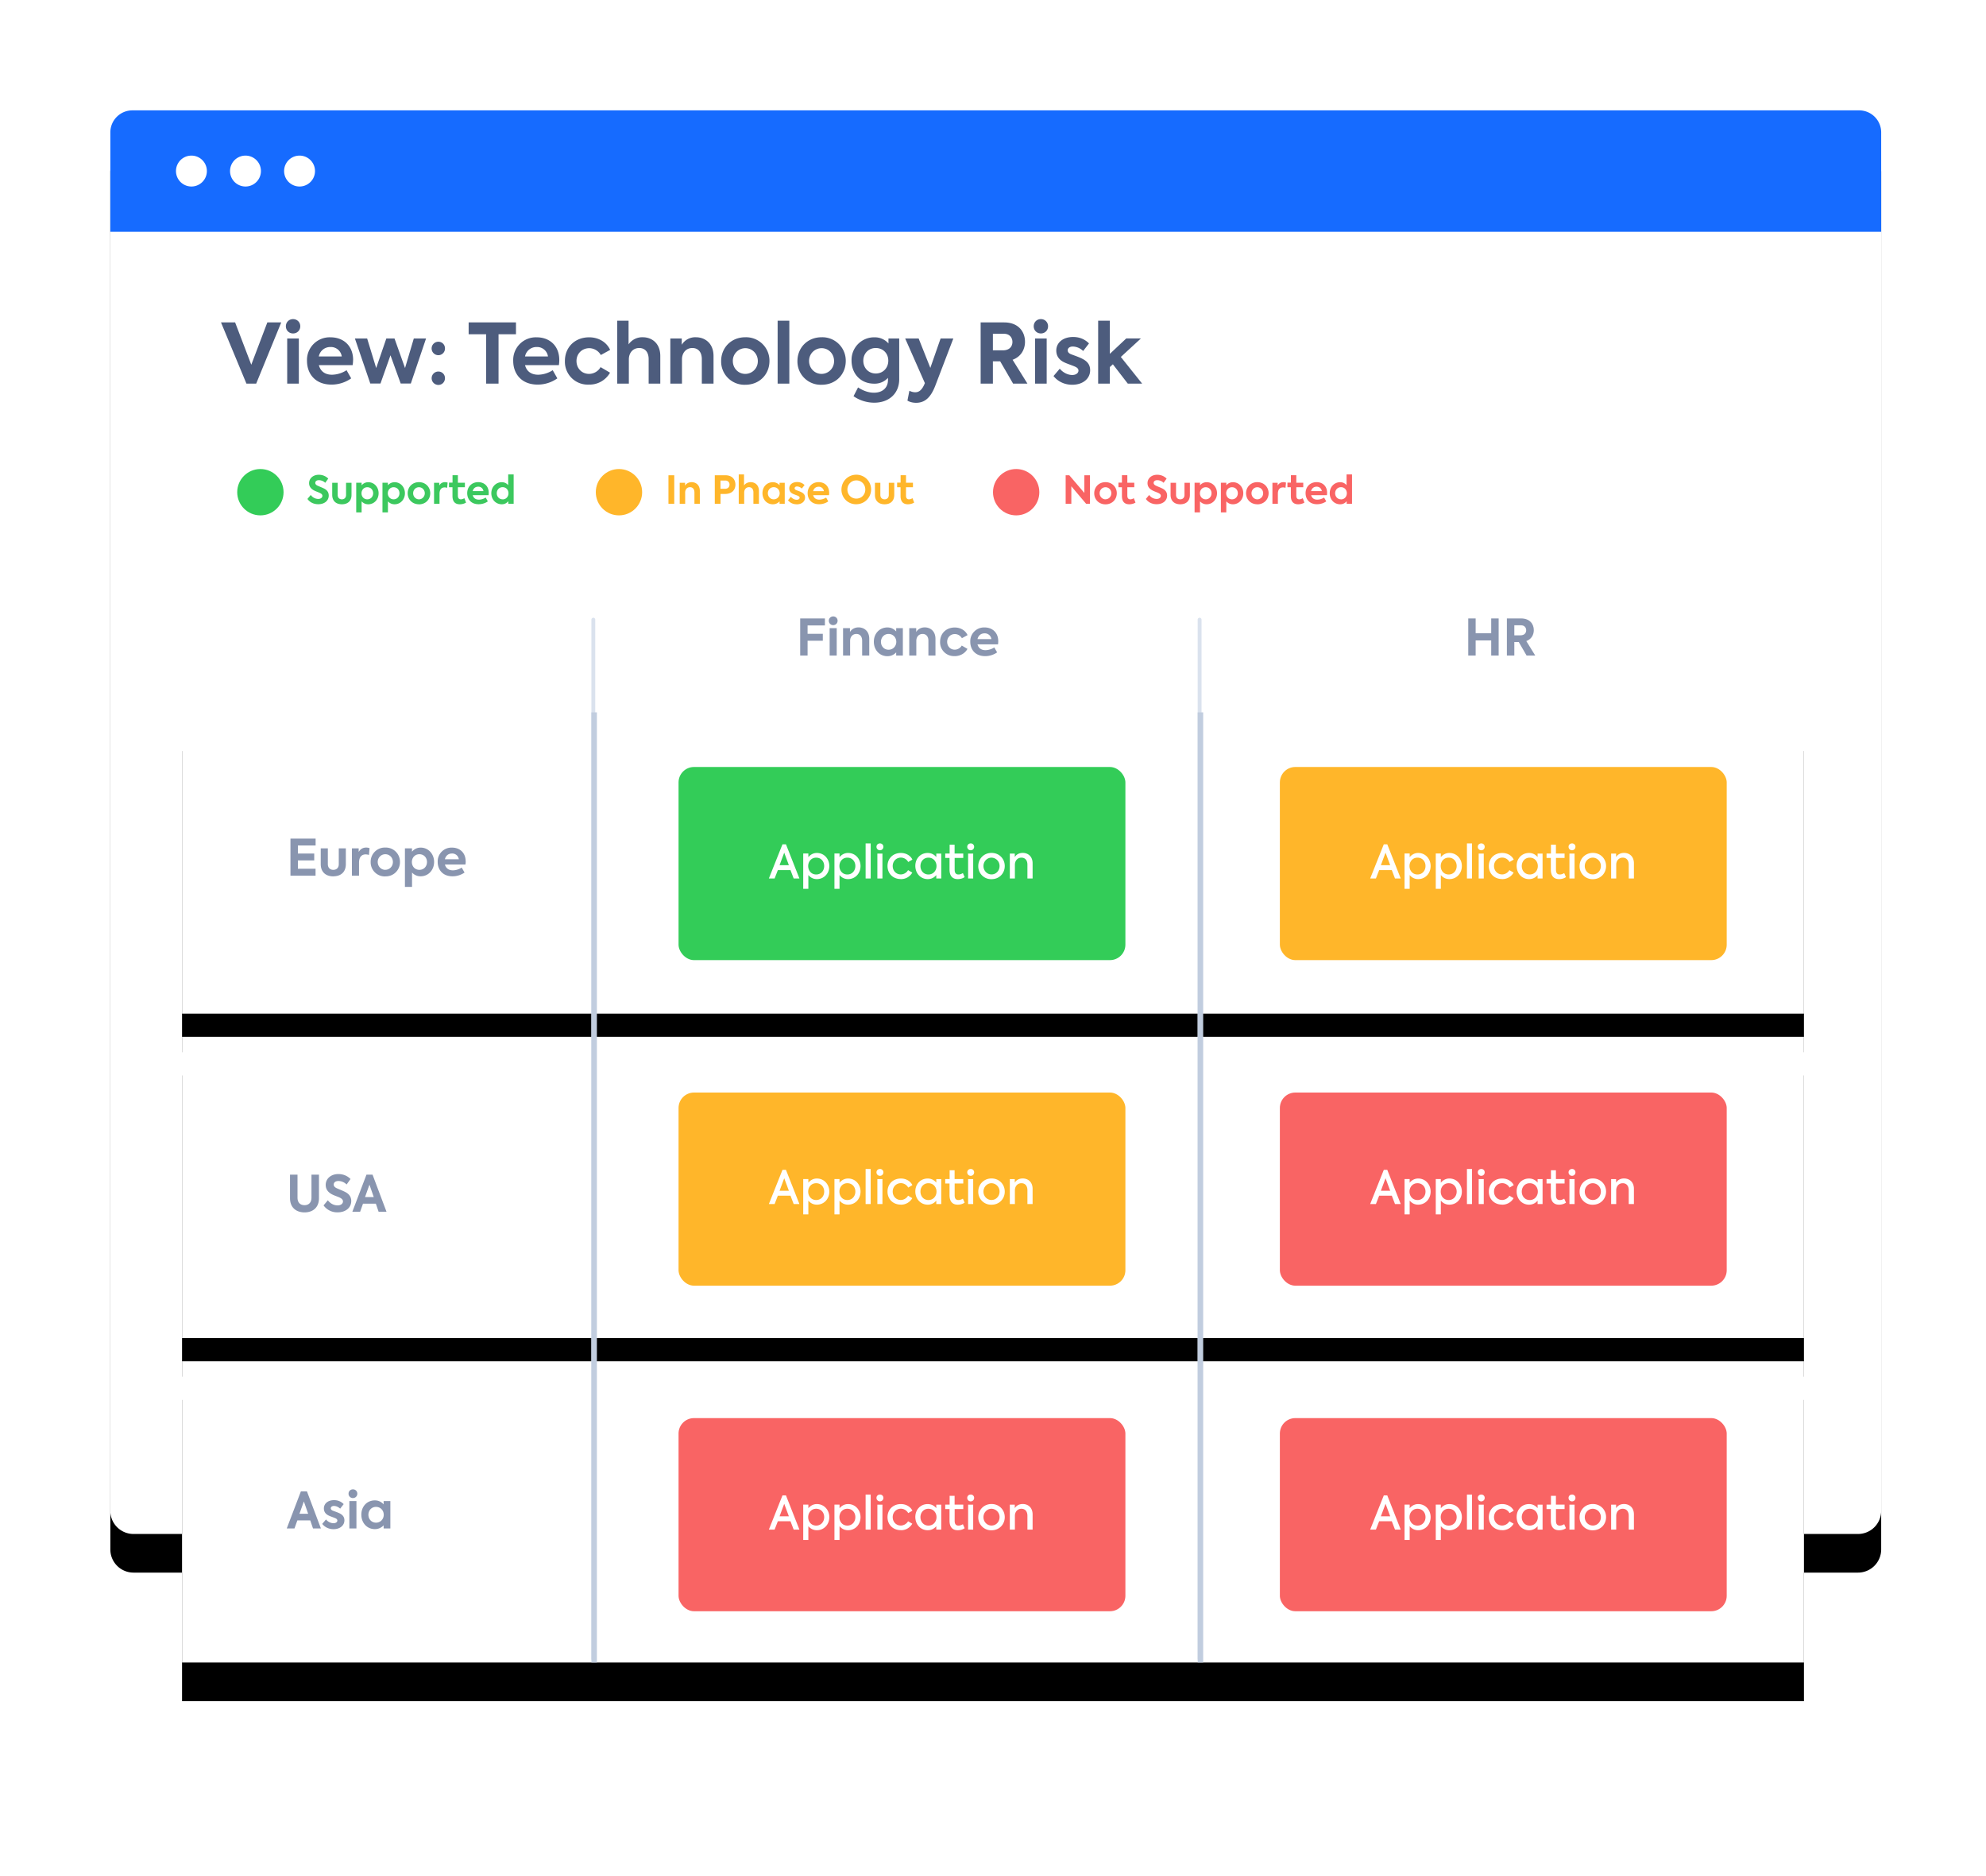 <svg width="360" height="340" xmlns="http://www.w3.org/2000/svg" xmlns:xlink="http://www.w3.org/1999/xlink"><defs><path d="M24.2 20h312.6a4.2 4.2 0 0 1 4.2 4.2v249.6a4.2 4.2 0 0 1-4.2 4.2H24.2a4.2 4.2 0 0 1-4.2-4.2V24.2a4.2 4.2 0 0 1 4.2-4.2z" id="b"/><filter x="-8.1%" y="-7.4%" width="116.2%" height="120.2%" filterUnits="objectBoundingBox" id="a"><feOffset dy="7" in="SourceAlpha" result="shadowOffsetOuter1"/><feGaussianBlur stdDeviation="7.5" in="shadowOffsetOuter1" result="shadowBlurOuter1"/><feColorMatrix values="0 0 0 0 0.157 0 0 0 0 0.204 0 0 0 0 0.31 0 0 0 0.2 0" in="shadowBlurOuter1"/></filter><path id="d" d="M33 129.1h294v54.6H33z"/><filter x="-8.8%" y="-34.8%" width="117.7%" height="195.2%" filterUnits="objectBoundingBox" id="c"><feOffset dy="7" in="SourceAlpha" result="shadowOffsetOuter1"/><feGaussianBlur stdDeviation="7.5" in="shadowOffsetOuter1" result="shadowBlurOuter1"/><feColorMatrix values="0 0 0 0 0.157 0 0 0 0 0.204 0 0 0 0 0.31 0 0 0 0.2 0" in="shadowBlurOuter1"/></filter><path id="f" d="M33 187.9h294v54.6H33z"/><filter x="-8.8%" y="-34.8%" width="117.7%" height="195.2%" filterUnits="objectBoundingBox" id="e"><feOffset dy="7" in="SourceAlpha" result="shadowOffsetOuter1"/><feGaussianBlur stdDeviation="7.5" in="shadowOffsetOuter1" result="shadowBlurOuter1"/><feColorMatrix values="0 0 0 0 0.157 0 0 0 0 0.204 0 0 0 0 0.31 0 0 0 0.2 0" in="shadowBlurOuter1"/></filter><path id="h" d="M33 246.7h294v54.6H33z"/><filter x="-8.8%" y="-34.8%" width="117.7%" height="195.2%" filterUnits="objectBoundingBox" id="g"><feOffset dy="7" in="SourceAlpha" result="shadowOffsetOuter1"/><feGaussianBlur stdDeviation="7.5" in="shadowOffsetOuter1" result="shadowBlurOuter1"/><feColorMatrix values="0 0 0 0 0.157 0 0 0 0 0.204 0 0 0 0 0.31 0 0 0 0.2 0" in="shadowBlurOuter1"/></filter></defs><g fill="none" fill-rule="evenodd"><use fill="#000" filter="url(#a)" xlink:href="#b"/><use fill="#FFF" xlink:href="#b"/><path d="M24 20h313a4 4 0 0 1 4 4v18H20V24a4 4 0 0 1 4-4z" fill="#166BFF"/><path d="M34.7 33.8a2.8 2.8 0 1 1 0-5.6 2.8 2.8 0 0 1 0 5.6zm9.8 0a2.8 2.8 0 1 1 0-5.6 2.8 2.8 0 0 1 0 5.6zm9.8 0a2.8 2.8 0 1 1 0-5.6 2.8 2.8 0 0 1 0 5.6z" fill="#FFF"/><path d="M48.46 58.43h2.52l-4.54 11.09h-1.77l-4.61-11.09h2.56l2.93 7.67 2.91-7.67zm4.66 2c-.73 0-1.3-.56-1.3-1.3s.57-1.3 1.3-1.3c.74 0 1.31.56 1.31 1.3s-.57 1.3-1.3 1.3zm1.05 9.09h-2.11v-8.18h2.11v8.18zM64 65.24c0 .33-.03.63-.08.93H57.8c.26 1 .99 1.74 2.38 1.74a5 5 0 0 0 2.64-.82l.84 1.48a6.19 6.19 0 0 1-3.56 1.13c-3.07 0-4.45-2.09-4.45-4.28a4.11 4.11 0 0 1 4.27-4.29c2.32 0 4.09 1.52 4.09 4.11zm-4.1-2.35a2.1 2.1 0 0 0-2.11 1.71h4.16a1.98 1.98 0 0 0-2.05-1.71zm7.22 6.61l-2.79-8.16h2.22l1.64 5.36 1.84-5.36h1.48l1.91 5.36 1.59-5.36h2.22l-2.76 8.16h-1.84l-1.85-5.11-1.81 5.11h-1.85zm12.34-5.13a1.22 1.22 0 1 1 0-2.44c.67 0 1.2.52 1.2 1.2a1.2 1.2 0 0 1-1.2 1.24zm0 5.39a1.21 1.21 0 1 1 0-2.43c.67 0 1.2.52 1.2 1.2 0 .7-.53 1.23-1.2 1.23zm8.66-9.18h-3.17v-2.15h8.58v2.15h-3.16v8.94h-2.25v-8.94zm13.26 4.66c0 .33-.03.63-.07.93h-6.14c.25 1 .99 1.74 2.39 1.74a5 5 0 0 0 2.63-.82l.84 1.48a6.19 6.19 0 0 1-3.56 1.13c-3.06 0-4.44-2.09-4.44-4.28a4.11 4.11 0 0 1 4.25-4.29c2.33 0 4.1 1.52 4.1 4.11zm-4.1-2.35a2.1 2.1 0 0 0-2.11 1.71h4.16a1.98 1.98 0 0 0-2.05-1.71zm9.45 6.81a4.14 4.14 0 0 1-4.33-4.28c0-2.49 1.8-4.29 4.4-4.29 1.62 0 3.12.8 3.8 2.28l-1.69.93a2.44 2.44 0 0 0-2.08-1.24c-1.34 0-2.33 1-2.33 2.32 0 1.34.97 2.34 2.28 2.34.87 0 1.72-.52 2.08-1.23l1.72 1.01a4.27 4.27 0 0 1-3.84 2.16zm5.15-.18v-11.4h2.06v4.29a3 3 0 0 1 2.58-1.29c1.65 0 3.17 1.1 3.17 3.4v5h-2.11v-4.43c0-1.32-.69-2.02-1.71-2.02-1.11 0-1.88.84-1.88 2.07v4.38h-2.11zm9.63 0v-8.18h2.07v1.14a2.86 2.86 0 0 1 2.56-1.36c1.66 0 3.2 1.1 3.2 3.4v5h-2.12v-4.43c0-1.32-.7-2.02-1.72-2.02-1.11 0-1.88.84-1.88 2.07v4.38h-2.11zm13.59.21a4.22 4.22 0 0 1-4.38-4.3c0-2.36 1.77-4.31 4.38-4.31a4.24 4.24 0 0 1 4.38 4.3c0 2.39-1.77 4.31-4.38 4.31zm0-1.97a2.28 2.28 0 0 0 2.27-2.34c0-1.29-1-2.32-2.27-2.32a2.28 2.28 0 0 0-2.26 2.32c0 1.31.98 2.34 2.26 2.34zm7.98 1.76h-2.12v-11.4h2.12v11.4zm5.85.21a4.22 4.22 0 0 1-4.38-4.3c0-2.36 1.77-4.31 4.38-4.31a4.24 4.24 0 0 1 4.38 4.3c0 2.39-1.77 4.31-4.38 4.31zm0-1.97a2.28 2.28 0 0 0 2.26-2.34c0-1.29-.98-2.32-2.26-2.32a2.28 2.28 0 0 0-2.27 2.32c0 1.31 1 2.34 2.27 2.34zm12.12-6.42H163v7.37c0 2.65-1.9 4.27-4.53 4.27-1.44 0-2.79-.49-3.75-1.18l.82-1.59c.74.5 1.78.96 2.87.96 1.66 0 2.55-.99 2.55-2.27v-.42a3.24 3.24 0 0 1-2.52 1.05c-2.41 0-4.08-1.78-4.08-4.18a4.09 4.09 0 0 1 4.17-4.22 3.3 3.3 0 0 1 2.52 1.11v-.9zm-2.3 6.35c1.31 0 2.27-1 2.27-2.33 0-1.32-.96-2.29-2.27-2.29-1.3 0-2.26.97-2.26 2.3 0 1.33.96 2.32 2.26 2.32zm11.75-6.35h2.31l-3.28 8.58c-.78 2.01-1.8 3.08-3.47 3.08-.62 0-1.17-.15-1.57-.4l.35-1.78c.32.15.68.27 1.06.27.67 0 1.16-.39 1.59-1.29l.16-.37-3.57-8.09h2.44l2.12 5.33 1.86-5.33zm13.14 8.18l-2.34-4.04h-1.32v4.04h-2.22V58.43h4.25c2.59 0 3.79 1.67 3.79 3.51 0 1.34-.68 2.69-2.25 3.26l2.69 4.32h-2.6zm-3.66-9.03v3h1.81c1.25 0 1.73-.75 1.73-1.52 0-.79-.53-1.48-1.53-1.48h-2.01zm8.7-.06c-.74 0-1.3-.56-1.3-1.3s.56-1.3 1.3-1.3c.73 0 1.3.56 1.3 1.3s-.56 1.3-1.3 1.3zm1.05 9.09h-2.11v-8.18h2.11v8.18zm4.62.21c-1.3 0-2.55-.53-3.38-1.58l1.13-1.33c.59.7 1.44 1.14 2.27 1.14.64 0 1.12-.33 1.12-.8 0-.3-.2-.52-.59-.7-.44-.21-1.53-.56-2.02-.81-.93-.45-1.41-1.17-1.41-2.12 0-1.42 1.2-2.46 3.06-2.46 1.05 0 2.07.35 2.87 1.17l-1.06 1.37a2.78 2.78 0 0 0-1.87-.81c-.59 0-.93.31-.93.69 0 .28.18.57.72.75.51.2 1.32.46 1.97.8.91.47 1.38 1.1 1.38 2.06 0 1.49-1.27 2.63-3.26 2.63zm10.08-.21l-2.7-3.5-.55.5v3h-2.12v-11.4h2.12v6.01l2.97-2.79h2.66l-3.64 3.35 3.86 4.83h-2.6z" fill="#4D5C7D" fill-rule="nonzero"/><circle fill="#33CC58" fill-rule="nonzero" cx="47.2" cy="89.2" r="4.2"/><path d="M57.7 91.38c-.8 0-1.53-.32-1.97-.96l.6-.72c.34.47.84.72 1.37.72.43 0 .74-.23.74-.56 0-.25-.2-.4-.47-.53-.33-.16-.75-.28-1.12-.49-.45-.26-.82-.64-.82-1.28 0-.86.72-1.52 1.77-1.52.6 0 1.22.21 1.7.7l-.55.76c-.31-.32-.78-.48-1.14-.48-.41 0-.66.2-.66.5 0 .25.2.4.42.5.27.13.79.33 1.14.5.5.25.88.63.88 1.29 0 .92-.76 1.57-1.9 1.57zm4.27.01c-1.07 0-1.75-.62-1.75-1.7v-2.2h.99v2.2c0 .48.28.8.76.8s.76-.32.76-.8v-2.2h.99v2.2c0 1.09-.67 1.7-1.75 1.7zm4.79-4c1.09 0 1.87.9 1.87 2s-.78 2-1.88 2c-.53 0-.92-.23-1.2-.53v2h-.98v-5.38h.98v.47c.28-.32.67-.56 1.2-.56zm-.18 3.1c.64 0 1.06-.5 1.06-1.1 0-.6-.42-1.09-1.06-1.09-.63 0-1.05.5-1.05 1.1 0 .6.42 1.09 1.05 1.09zm4.95-3.1c1.09 0 1.87.9 1.87 2s-.78 2-1.88 2c-.53 0-.92-.23-1.2-.53v2h-.99v-5.38h.98v.47c.28-.32.68-.56 1.22-.56zm-.18 3.1c.64 0 1.06-.5 1.06-1.1 0-.6-.42-1.09-1.06-1.09-.63 0-1.05.5-1.05 1.1 0 .6.42 1.09 1.05 1.09zm4.6.9c-1.23 0-2.05-.89-2.05-2 0-1.1.82-2.01 2.04-2.01 1.22 0 2.05.91 2.05 2 0 1.12-.83 2.02-2.05 2.02zm0-.9c.59 0 1.05-.5 1.05-1.1 0-.6-.46-1.09-1.06-1.09-.6 0-1.05.49-1.05 1.09 0 .6.46 1.1 1.05 1.1zm2.73.81v-3.81h.94v.5c.24-.41.6-.61 1.05-.61.14 0 .31.03.47.08l-.09.95c-.15-.05-.3-.08-.45-.08-.52 0-.93.32-.93 1.16v1.81h-1zm5.5-1l.3.78c-.3.2-.74.31-1.13.31-.88 0-1.33-.52-1.33-1.5V88.3h-.63v-.83h.64v-1.35H83v1.36h1.27v.82H83v1.51c0 .44.17.68.54.68.25 0 .45-.1.64-.2zm4.41-1c0 .16-.01.3-.03.44h-2.87c.12.46.47.81 1.12.81.42 0 .9-.16 1.23-.38l.39.69c-.36.27-.96.52-1.67.52-1.42 0-2.07-.97-2.07-2 0-1.13.8-2 1.99-2 1.08 0 1.91.71 1.91 1.93zm-1.91-1.1c-.5 0-.87.3-.99.8h1.94a.92.92 0 0 0-.95-.8zm5.44-2.22h.99v5.32h-.97v-.47c-.27.32-.64.56-1.18.56-1.08 0-1.9-.85-1.9-2 0-1.14.83-2 1.9-2 .52 0 .9.23 1.16.54v-1.95zm-1 4.52c.63 0 1.05-.5 1.05-1.11 0-.6-.42-1.1-1.06-1.1-.64 0-1.06.5-1.06 1.1 0 .6.42 1.1 1.06 1.1z" fill="#3CC85E" fill-rule="nonzero"/><circle fill="#FFB62A" fill-rule="nonzero" cx="112.2" cy="89.2" r="4.2"/><path d="M121.17 86.13h1.05v5.17h-1.05v-5.17zm2.04 5.17v-3.81h.97v.53c.2-.36.63-.64 1.2-.64.76 0 1.48.51 1.48 1.59v2.33h-.98v-2.06c0-.62-.33-.95-.8-.95-.52 0-.88.4-.88.97v2.04h-.99zm8.27-5.17c1.3 0 1.83.84 1.83 1.7 0 .89-.56 1.69-1.9 1.69h-.8v1.78h-1.04v-5.17h1.9zm-.04 2.45c.56 0 .8-.38.8-.76a.71.71 0 0 0-.75-.73h-.89v1.49h.84zm2.47 2.72v-5.32h.96v2c.2-.32.64-.6 1.2-.6.78 0 1.5.51 1.5 1.59v2.33h-1v-2.06c0-.62-.32-.95-.8-.95-.51 0-.87.4-.87.97v2.04h-.99zm7.4-3.81h.94v3.81h-.94v-.44c-.28.3-.68.53-1.22.53-1.1 0-1.88-.88-1.88-2.02 0-1.14.8-1.98 1.88-1.98.54 0 .94.23 1.22.55v-.45zm-1.05 3c.63 0 1.07-.5 1.07-1.1 0-.6-.44-1.1-1.07-1.1-.64 0-1.07.5-1.07 1.1 0 .6.44 1.1 1.07 1.1zm4.15.9c-.6 0-1.19-.24-1.57-.73l.52-.62c.28.33.68.53 1.06.53.3 0 .53-.15.53-.37 0-.14-.1-.24-.28-.33-.2-.1-.71-.26-.94-.38-.44-.2-.66-.54-.66-.98 0-.67.56-1.15 1.43-1.15.49 0 .96.16 1.34.55l-.5.63a1.3 1.3 0 0 0-.87-.38c-.27 0-.43.15-.43.33 0 .13.08.26.33.35.24.09.62.21.92.37.43.22.64.52.64.96 0 .7-.59 1.23-1.52 1.23zm5.9-2.08c0 .15-.02.29-.04.43h-2.87c.12.46.47.81 1.12.81.42 0 .9-.16 1.23-.38l.39.69c-.36.27-.96.52-1.67.52-1.42 0-2.07-.97-2.07-2 0-1.13.8-2 1.99-2 1.09 0 1.91.71 1.91 1.93zm-1.92-1.1c-.5 0-.87.3-.99.8h1.94a.92.92 0 0 0-.95-.8zm6.83 3.17a2.62 2.62 0 0 1-2.69-2.65c0-1.5 1.19-2.7 2.7-2.7a2.67 2.67 0 1 1 0 5.35zm0-1.02c.92 0 1.63-.7 1.63-1.64 0-.97-.73-1.66-1.62-1.66-.9 0-1.62.7-1.62 1.66 0 .94.7 1.64 1.62 1.64zm5.13 1.03c-1.07 0-1.75-.62-1.75-1.7v-2.2h.98v2.2c0 .48.28.8.77.8.48 0 .76-.32.76-.8v-2.2h.99v2.2c0 1.09-.68 1.7-1.75 1.7zm5.06-1.1l.3.79c-.31.2-.74.31-1.14.31-.87 0-1.33-.52-1.33-1.5V88.3h-.62v-.83h.63v-1.35h.98v1.36h1.26v.82h-1.26v1.51c0 .44.17.68.54.68.24 0 .45-.1.64-.2z" fill="#FFB62A" fill-rule="nonzero"/><circle fill="#F96464" fill-rule="nonzero" cx="184.2" cy="89.2" r="4.2"/><path d="M196.56 86.13h1.02v5.17h-.7l-2.68-3.17v3.17h-1.03v-5.17h.66l2.73 3.2v-3.2zm3.83 5.27c-1.22 0-2.04-.9-2.04-2.01 0-1.1.82-2.01 2.04-2.01 1.22 0 2.05.91 2.05 2 0 1.12-.83 2.02-2.05 2.02zm0-.92c.6 0 1.06-.48 1.06-1.1 0-.6-.46-1.08-1.06-1.08-.6 0-1.06.49-1.06 1.09 0 .6.47 1.1 1.06 1.1zm5.14-.18l.3.78c-.3.2-.74.31-1.13.31-.88 0-1.33-.52-1.33-1.5V88.3h-.63v-.83h.63v-1.35h.98v1.36h1.26v.82h-1.26v1.51c0 .44.17.68.54.68.25 0 .45-.1.64-.2zm4.14 1.08c-.8 0-1.52-.32-1.96-.96l.6-.72c.33.47.84.72 1.36.72.44 0 .75-.23.75-.56 0-.25-.2-.4-.47-.53-.33-.16-.76-.28-1.12-.49-.46-.26-.82-.64-.82-1.28 0-.86.71-1.52 1.76-1.52.6 0 1.22.21 1.7.7l-.55.76c-.3-.32-.78-.48-1.13-.48-.42 0-.67.2-.67.5 0 .25.21.4.42.5.27.13.8.33 1.14.5.5.25.88.63.88 1.29 0 .92-.76 1.57-1.9 1.57zm4.27.01c-1.07 0-1.75-.62-1.75-1.7v-2.2h.99v2.2c0 .48.28.8.76.8.49 0 .77-.32.77-.8v-2.2h.98v2.2c0 1.09-.67 1.7-1.75 1.7zm4.8-4c1.08 0 1.87.9 1.87 2s-.79 2-1.89 2c-.53 0-.91-.23-1.2-.53v2h-.98v-5.38h.98v.47c.28-.32.67-.56 1.21-.56zm-.18 3.1c.63 0 1.05-.5 1.05-1.1 0-.6-.42-1.09-1.05-1.09-.63 0-1.05.5-1.05 1.1 0 .6.42 1.09 1.05 1.09zm4.94-3.1c1.09 0 1.87.9 1.87 2s-.78 2-1.88 2c-.53 0-.92-.23-1.2-.53v2h-.98v-5.38h.98v.47c.28-.32.67-.56 1.2-.56zm-.18 3.1c.64 0 1.06-.5 1.06-1.1 0-.6-.42-1.09-1.06-1.09-.63 0-1.05.5-1.05 1.1 0 .6.42 1.09 1.05 1.09zm4.6.9c-1.22 0-2.05-.89-2.05-2 0-1.1.83-2.01 2.04-2.01 1.22 0 2.05.91 2.05 2 0 1.12-.83 2.02-2.05 2.02zm0-.9c.59 0 1.05-.5 1.05-1.1 0-.6-.46-1.09-1.06-1.09-.59 0-1.05.49-1.05 1.09 0 .6.46 1.1 1.05 1.1zm2.73.81v-3.81h.95v.5c.24-.41.6-.61 1.05-.61.14 0 .3.03.46.08l-.09.95c-.15-.05-.3-.08-.45-.08-.52 0-.93.32-.93 1.16v1.81h-.99zm5.5-1l.3.78c-.3.2-.74.31-1.13.31-.87 0-1.33-.52-1.33-1.5V88.3h-.62v-.83h.63v-1.35h.98v1.36h1.26v.82h-1.26v1.51c0 .44.17.68.54.68.24 0 .44-.1.63-.2zm4.41-1c0 .16-.01.3-.03.44h-2.86c.12.46.46.81 1.1.81.43 0 .92-.16 1.24-.38l.4.69c-.37.27-.97.52-1.67.52-1.43 0-2.08-.97-2.08-2 0-1.13.8-2 2-2 1.08 0 1.9.71 1.9 1.93zm-1.9-1.1c-.5 0-.88.3-1 .8h1.94a.92.92 0 0 0-.95-.8zm5.43-2.22h.99v5.32h-.97v-.47c-.26.32-.64.56-1.18.56-1.08 0-1.89-.85-1.89-2 0-1.14.82-2 1.89-2 .53 0 .9.23 1.16.54v-1.95zm-1 4.52c.63 0 1.05-.5 1.05-1.11 0-.6-.42-1.1-1.06-1.1-.63 0-1.06.5-1.06 1.1 0 .6.43 1.1 1.06 1.1z" fill="#F96464" fill-rule="nonzero"/><use fill="#000" filter="url(#c)" xlink:href="#d"/><use fill="#FFF" xlink:href="#d"/><use fill="#000" filter="url(#e)" xlink:href="#f"/><use fill="#FFF" xlink:href="#f"/><use fill="#000" filter="url(#g)" xlink:href="#h"/><use fill="#FFF" xlink:href="#h"/><path d="M52.65 158.7v-6.72h4.56v1.25H54v1.45h2.96v1.25H54v1.51h3.2v1.26h-4.55zm7.77.12c-1.4 0-2.28-.81-2.28-2.21v-2.87h1.29v2.87c0 .62.36 1.03.99 1.03s.99-.41.99-1.03v-2.87h1.28v2.87c0 1.4-.87 2.2-2.27 2.2zm3.37-.12v-4.96h1.23v.66c.31-.54.78-.8 1.37-.8.18 0 .4.04.6.11l-.11 1.23c-.2-.06-.4-.1-.6-.1-.67 0-1.2.42-1.2 1.5v2.36h-1.29zm6.06.13a2.56 2.56 0 0 1-2.66-2.61 2.57 2.57 0 0 1 2.66-2.62 2.57 2.57 0 0 1 2.65 2.62 2.56 2.56 0 0 1-2.65 2.6zm0-1.2c.77 0 1.37-.62 1.37-1.41 0-.79-.6-1.41-1.37-1.41-.78 0-1.38.62-1.38 1.4 0 .8.6 1.43 1.38 1.43zm6.4-4.02c1.42 0 2.44 1.17 2.44 2.6 0 1.44-1.02 2.6-2.45 2.6-.69 0-1.19-.3-1.55-.68v2.6H73.4v-6.99h1.28v.61c.36-.42.87-.74 1.57-.74zm-.23 4.03c.83 0 1.38-.63 1.38-1.42 0-.78-.55-1.41-1.38-1.41-.81 0-1.36.63-1.36 1.41 0 .79.55 1.42 1.36 1.42zm8.4-1.53c0 .2-.02.38-.05.56h-3.72c.15.6.6 1.06 1.44 1.06.55 0 1.19-.21 1.6-.5l.52.9c-.48.34-1.25.68-2.17.68-1.86 0-2.7-1.27-2.7-2.6a2.5 2.5 0 0 1 2.59-2.6c1.41 0 2.48.92 2.48 2.5zm-2.49-1.43c-.65 0-1.13.39-1.28 1.04h2.52a1.2 1.2 0 0 0-1.24-1.04zM55.2 219.72c-1.42 0-2.63-.8-2.63-2.58v-4.26h1.36v4.17c0 .92.52 1.36 1.27 1.36s1.26-.46 1.26-1.36v-4.17h1.36v4.26c0 1.78-1.2 2.58-2.62 2.58zm6-.01a3.03 3.03 0 0 1-2.55-1.26l.78-.93c.44.6 1.1.93 1.78.93.56 0 .96-.3.96-.72 0-.33-.26-.53-.6-.7-.43-.2-.99-.36-1.46-.62-.6-.34-1.07-.84-1.07-1.68 0-1.1.93-1.96 2.3-1.96.78 0 1.58.27 2.2.9l-.71.99a2.16 2.16 0 0 0-1.48-.63c-.53 0-.86.26-.86.65 0 .33.27.52.55.66.35.16 1.02.42 1.48.65.65.32 1.15.82 1.15 1.67 0 1.2-1 2.05-2.47 2.05zm7.43-.11l-.5-1.46H65.8l-.52 1.46h-1.41l2.56-6.72h1.1l2.53 6.72h-1.42zm-1.66-4.9l-.8 2.24h1.58l-.78-2.24zM56.74 277l-.5-1.46H53.9l-.52 1.46h-1.4l2.56-6.72h1.1l2.53 6.72h-1.42zm-1.66-4.9l-.8 2.24h1.58l-.78-2.24zm5.37 5.03c-.79 0-1.54-.32-2.04-.96l.68-.8c.35.42.87.68 1.37.68.4 0 .69-.2.69-.48 0-.18-.12-.32-.36-.43-.27-.12-.93-.33-1.23-.49-.56-.27-.85-.7-.85-1.28 0-.87.72-1.5 1.85-1.5.64 0 1.26.22 1.74.72l-.64.82c-.37-.35-.8-.49-1.13-.49-.36 0-.57.2-.57.42 0 .17.11.35.44.46.3.12.8.28 1.2.48.55.29.83.67.83 1.25 0 .9-.77 1.6-1.98 1.6zm3.53-5.64a.78.78 0 0 1-.8-.8c0-.44.35-.78.8-.78.44 0 .79.34.79.78 0 .46-.35.8-.8.8zm.63 5.51h-1.28v-4.96h1.28V277zm4.93-4.96h1.22V277h-1.22v-.57c-.37.39-.89.69-1.59.69-1.44 0-2.45-1.15-2.45-2.62 0-1.5 1.04-2.59 2.45-2.59.7 0 1.21.31 1.59.72v-.59zm-1.38 3.91c.82 0 1.4-.65 1.4-1.43 0-.78-.58-1.43-1.4-1.43-.83 0-1.38.65-1.38 1.43 0 .79.56 1.43 1.38 1.43z" fill="#8995AF" fill-rule="nonzero"/><path d="M107.55 112.3v188.3M217.45 112.3v188.3" stroke="#DAE2EE" stroke-width=".7" stroke-linecap="round"/><path d="M266.15 118.8v-6.72h1.34v2.68h2.82v-2.68h1.35v6.72h-1.35v-2.74h-2.82v2.74h-1.34zm10.57 0l-1.42-2.45h-.8v2.45h-1.35v-6.72h2.58c1.57 0 2.3 1 2.3 2.12 0 .81-.4 1.63-1.36 1.98l1.62 2.62h-1.57zm-2.22-5.48v1.82h1.1c.76 0 1.05-.45 1.05-.92 0-.48-.32-.9-.93-.9h-1.22z" fill="#8995AF" fill-rule="nonzero"/><path d="M261.84 217.9l-.64-1.66h-2.47l-.64 1.66h-1.13l2.68-6.72h.68l2.65 6.72h-1.13zm-1.87-5.06l-.9 2.44h1.81l-.9-2.44zm6.43.04c1.4 0 2.44 1.14 2.44 2.57 0 1.42-1.03 2.57-2.45 2.57-.73 0-1.29-.32-1.68-.8v2.7h-1V213h1v.7c.4-.49.97-.82 1.69-.82zm-.15 4.22c.96 0 1.58-.75 1.58-1.66 0-.9-.62-1.64-1.58-1.64-.95 0-1.56.75-1.56 1.64 0 .91.6 1.66 1.56 1.66zm6.27-4.22c1.41 0 2.44 1.14 2.44 2.57 0 1.42-1.03 2.57-2.45 2.57-.73 0-1.28-.32-1.67-.8v2.7h-1V213h1v.7c.4-.49.96-.82 1.68-.82zm-.14 4.22c.95 0 1.57-.75 1.57-1.66 0-.9-.62-1.64-1.57-1.64-.96 0-1.57.75-1.57 1.64 0 .91.61 1.66 1.57 1.66zm10.29-1.75v.9h-.75v1.65h-1v-1.65h-3.08l-.2-.65 3.62-4.42h.66v4.17h.75zm-3.73 0h1.98v-2.43l-1.98 2.43zM154.24 217.9l-.64-1.66h-2.47l-.64 1.66h-1.13l2.68-6.72h.68l2.65 6.72h-1.13zm-1.87-5.06l-.9 2.44h1.81l-.9-2.44zm6.43.04c1.4 0 2.44 1.14 2.44 2.57 0 1.42-1.03 2.57-2.45 2.57-.73 0-1.29-.32-1.68-.8v2.7h-1V213h1v.7c.4-.49.97-.82 1.69-.82zm-.15 4.22c.96 0 1.58-.75 1.58-1.66 0-.9-.62-1.64-1.58-1.64-.95 0-1.56.75-1.56 1.64 0 .91.6 1.66 1.56 1.66zm6.27-4.22c1.41 0 2.44 1.14 2.44 2.57 0 1.42-1.03 2.57-2.45 2.57-.73 0-1.28-.32-1.67-.8v2.7h-1V213h1v.7c.4-.49.96-.82 1.68-.82zm-.14 4.22c.95 0 1.57-.75 1.57-1.66 0-.9-.62-1.64-1.57-1.64-.96 0-1.57.75-1.57 1.64 0 .91.61 1.66 1.57 1.66zm7.46.9c-.8 0-1.48-.24-2.11-.66l.46-.84c.6.37 1.12.54 1.61.54.81 0 1.28-.44 1.28-1.04 0-.64-.51-1.07-1.27-1.07h-.84V214h.8c.7 0 1.19-.4 1.19-1s-.51-.96-1.12-.96c-.46 0-.89.16-1.43.56l-.53-.73c.5-.5 1.28-.8 2.06-.8 1.23 0 2.08.78 2.08 1.76 0 .74-.49 1.32-1.15 1.53v.04c.83.19 1.3.84 1.3 1.65 0 1.15-.95 1.97-2.33 1.97z" fill="#FFF" fill-rule="nonzero"/><path d="M145.05 118.8v-6.72h4.48v1.27h-3.14v1.51h2.76v1.26h-2.76v2.68h-1.34zm5.98-5.51a.78.78 0 0 1-.79-.8c0-.44.35-.78.8-.78.44 0 .79.34.79.78 0 .46-.35.8-.8.8zm.64 5.51h-1.28v-4.96h1.28v4.96zm1.15 0v-4.96h1.25v.7c.26-.47.82-.84 1.56-.84 1 0 1.94.67 1.94 2.07v3.03h-1.29v-2.68c0-.8-.42-1.23-1.04-1.23-.68 0-1.14.5-1.14 1.25v2.66h-1.28zm9.63-4.96h1.21v4.96h-1.21v-.57c-.37.39-.89.69-1.59.69-1.44 0-2.46-1.15-2.46-2.62 0-1.5 1.05-2.59 2.46-2.59.7 0 1.21.31 1.59.72v-.59zm-1.38 3.91c.82 0 1.4-.65 1.4-1.43 0-.78-.58-1.43-1.4-1.43-.83 0-1.38.65-1.38 1.43 0 .79.56 1.43 1.38 1.43zm3.75 1.05v-4.96h1.26v.7c.25-.47.82-.84 1.55-.84 1 0 1.94.67 1.94 2.07v3.03h-1.28v-2.68c0-.8-.43-1.23-1.05-1.23-.67 0-1.14.5-1.14 1.25v2.66h-1.28zm8.22.1a2.5 2.5 0 0 1-2.63-2.58c0-1.51 1.09-2.6 2.66-2.6.99 0 1.9.48 2.32 1.38l-1.03.56a1.48 1.48 0 0 0-1.27-.75c-.8 0-1.4.6-1.4 1.4 0 .82.58 1.43 1.38 1.43.52 0 1.04-.32 1.26-.75l1.04.6c-.42.8-1.3 1.32-2.33 1.32zm7.91-2.7c0 .2-.01.39-.04.57h-3.72c.15.6.6 1.06 1.44 1.06.55 0 1.19-.21 1.6-.5l.52.9c-.48.34-1.25.68-2.17.68-1.86 0-2.7-1.27-2.7-2.6a2.5 2.5 0 0 1 2.59-2.6c1.41 0 2.48.92 2.48 2.5zm-2.48-1.42c-.65 0-1.13.39-1.28 1.04h2.52a1.2 1.2 0 0 0-1.24-1.04z" fill="#8995AF" fill-rule="nonzero"/><rect fill="#33CC58" x="123" y="139" width="81" height="35" rx="2.8"/><path d="M143.87 159.21l-.58-1.52H141l-.59 1.52h-1.04l2.47-6.2h.63l2.44 6.2h-1.04zm-1.72-4.67l-.84 2.26H143l-.84-2.26zm5.93.04c1.3 0 2.25 1.06 2.25 2.37 0 1.32-.95 2.37-2.26 2.37-.67 0-1.18-.3-1.54-.74v2.5h-.93v-6.4h.93v.66c.37-.45.89-.76 1.55-.76zm-.13 3.9c.88 0 1.45-.7 1.45-1.53 0-.84-.57-1.52-1.45-1.52s-1.45.7-1.45 1.52c0 .84.57 1.53 1.45 1.53zm5.79-3.9c1.3 0 2.25 1.06 2.25 2.37 0 1.32-.95 2.37-2.26 2.37-.68 0-1.19-.3-1.55-.74v2.5h-.92v-6.4h.92v.66c.37-.45.9-.76 1.56-.76zm-.14 3.9c.88 0 1.45-.7 1.45-1.53 0-.84-.57-1.52-1.45-1.52s-1.44.7-1.44 1.52c0 .84.56 1.53 1.44 1.53zm4.23.73h-.92v-6.36h.92v6.36zm1.68-5.12a.62.62 0 0 1-.63-.63c0-.35.27-.61.63-.61a.6.6 0 0 1 .62.61c0 .36-.27.63-.62.63zm.45 5.12h-.92v-4.52h.92v4.52zm3.32.1c-1.4 0-2.4-.99-2.4-2.36 0-1.38 1-2.37 2.43-2.37.9 0 1.72.45 2.08 1.2l-.76.44a1.53 1.53 0 0 0-1.31-.8c-.87 0-1.5.67-1.5 1.53 0 .85.62 1.52 1.47 1.52.53 0 1.08-.33 1.31-.78l.77.45a2.35 2.35 0 0 1-2.1 1.18zm6.44-4.62h.9v4.52h-.9v-.62c-.37.44-.88.73-1.55.73-1.3 0-2.25-1.05-2.25-2.4 0-1.35.95-2.34 2.25-2.34.67 0 1.18.3 1.55.74v-.63zm-1.42 3.79c.87 0 1.46-.7 1.46-1.53 0-.83-.59-1.52-1.46-1.52-.89 0-1.45.7-1.45 1.52 0 .84.57 1.53 1.45 1.53zm6.24-.26l.32.73c-.34.25-.8.37-1.25.37-1 0-1.49-.63-1.49-1.73v-2.11h-.78v-.8h.8v-1.6h.9v1.6h1.57v.8h-1.56v2.13c0 .55.19.87.7.87.29 0 .55-.11.8-.26zm1.42-4.13a.62.62 0 0 1-.63-.63c0-.35.28-.61.63-.61a.6.6 0 0 1 .62.61c0 .36-.27.63-.62.63zm.45 5.12h-.92v-4.52h.92v4.52zm3.32.12a2.33 2.33 0 0 1-2.4-2.38c0-1.3 1-2.38 2.4-2.38 1.41 0 2.4 1.07 2.4 2.38 0 1.32-.99 2.38-2.4 2.38zm0-.86c.83 0 1.46-.68 1.46-1.52a1.5 1.5 0 0 0-1.46-1.52c-.82 0-1.46.7-1.46 1.52 0 .84.64 1.52 1.46 1.52zm3.32.74v-4.52h.9v.64c.27-.47.79-.76 1.44-.76.93 0 1.79.6 1.79 1.89v2.75h-.94v-2.5c0-.84-.45-1.28-1.08-1.28-.7 0-1.19.53-1.19 1.3v2.48h-.92z" fill="#FFF" fill-rule="nonzero"/><rect fill="#FFB62A" x="232" y="139" width="81" height="35" rx="2.8"/><path d="M252.87 159.21l-.58-1.52H250l-.59 1.52h-1.04l2.47-6.2h.63l2.44 6.2h-1.04zm-1.72-4.67l-.84 2.26H252l-.84-2.26zm5.93.04c1.3 0 2.25 1.06 2.25 2.37 0 1.32-.95 2.37-2.26 2.37-.67 0-1.18-.3-1.54-.74v2.5h-.93v-6.4h.93v.66c.37-.45.89-.76 1.55-.76zm-.13 3.9c.88 0 1.45-.7 1.45-1.53 0-.84-.57-1.52-1.45-1.52s-1.45.7-1.45 1.52c0 .84.57 1.53 1.45 1.53zm5.79-3.9c1.3 0 2.25 1.06 2.25 2.37 0 1.32-.95 2.37-2.26 2.37-.68 0-1.19-.3-1.55-.74v2.5h-.92v-6.4h.92v.66c.37-.45.9-.76 1.56-.76zm-.14 3.9c.88 0 1.45-.7 1.45-1.53 0-.84-.57-1.52-1.45-1.52s-1.44.7-1.44 1.52c0 .84.56 1.53 1.44 1.53zm4.23.73h-.92v-6.36h.92v6.36zm1.68-5.12a.62.62 0 0 1-.63-.63c0-.35.27-.61.63-.61a.6.6 0 0 1 .62.61c0 .36-.27.63-.62.63zm.45 5.12h-.92v-4.52h.92v4.52zm3.32.1c-1.4 0-2.4-.99-2.4-2.36 0-1.38 1-2.37 2.43-2.37.9 0 1.72.45 2.08 1.2l-.76.44a1.53 1.53 0 0 0-1.31-.8c-.87 0-1.5.67-1.5 1.53 0 .85.62 1.52 1.47 1.52.53 0 1.08-.33 1.31-.78l.77.45a2.35 2.35 0 0 1-2.1 1.18zm6.44-4.62h.9v4.52h-.9v-.62c-.37.44-.88.73-1.55.73-1.3 0-2.25-1.05-2.25-2.4 0-1.35.95-2.34 2.25-2.34.67 0 1.18.3 1.55.74v-.63zm-1.42 3.79c.87 0 1.46-.7 1.46-1.53 0-.83-.59-1.52-1.46-1.52-.89 0-1.45.7-1.45 1.52 0 .84.57 1.53 1.45 1.53zm6.24-.26l.32.73c-.34.25-.8.37-1.25.37-1 0-1.49-.63-1.49-1.73v-2.11h-.78v-.8h.8v-1.6h.9v1.6h1.57v.8h-1.56v2.13c0 .55.19.87.7.87.29 0 .55-.11.8-.26zm1.42-4.13a.62.62 0 0 1-.63-.63c0-.35.28-.61.63-.61a.6.6 0 0 1 .62.61c0 .36-.27.63-.62.63zm.46 5.12h-.93v-4.52h.93v4.52zm3.31.12a2.33 2.33 0 0 1-2.4-2.38c0-1.3 1-2.38 2.4-2.38 1.41 0 2.4 1.07 2.4 2.38 0 1.32-.99 2.38-2.4 2.38zm0-.86c.83 0 1.46-.68 1.46-1.52a1.5 1.5 0 0 0-1.46-1.52c-.82 0-1.46.7-1.46 1.52 0 .84.64 1.52 1.46 1.52zm3.32.74v-4.52h.9v.64c.27-.47.79-.76 1.44-.76.93 0 1.79.6 1.79 1.89v2.75h-.94v-2.5c0-.84-.45-1.28-1.08-1.28-.7 0-1.19.53-1.19 1.3v2.48h-.92z" fill="#FFF" fill-rule="nonzero"/><rect fill="#FFB62A" x="123" y="198" width="81" height="35" rx="2.8"/><path d="M143.87 218.21l-.58-1.52H141l-.59 1.52h-1.04l2.47-6.2h.63l2.44 6.2h-1.04zm-1.72-4.67l-.84 2.26H143l-.84-2.26zm5.93.04c1.3 0 2.25 1.06 2.25 2.37 0 1.32-.95 2.37-2.26 2.37-.67 0-1.18-.3-1.54-.74v2.5h-.93v-6.4h.93v.66c.37-.45.89-.76 1.55-.76zm-.13 3.9c.88 0 1.45-.7 1.45-1.53 0-.84-.57-1.52-1.45-1.52s-1.45.7-1.45 1.52c0 .84.57 1.53 1.45 1.53zm5.79-3.9c1.3 0 2.25 1.06 2.25 2.37 0 1.32-.95 2.37-2.26 2.37-.68 0-1.19-.3-1.55-.74v2.5h-.92v-6.4h.92v.66c.37-.45.9-.76 1.56-.76zm-.14 3.9c.88 0 1.45-.7 1.45-1.53 0-.84-.57-1.52-1.45-1.52s-1.44.7-1.44 1.52c0 .84.56 1.53 1.44 1.53zm4.23.73h-.92v-6.36h.92v6.36zm1.68-5.12a.62.62 0 0 1-.63-.63c0-.35.27-.61.63-.61a.6.6 0 0 1 .62.61c0 .36-.27.63-.62.63zm.45 5.12h-.92v-4.52h.92v4.52zm3.32.1c-1.4 0-2.4-.99-2.4-2.36 0-1.38 1-2.37 2.43-2.37.9 0 1.72.45 2.08 1.2l-.76.44a1.53 1.53 0 0 0-1.31-.8c-.87 0-1.5.67-1.5 1.53 0 .85.62 1.52 1.47 1.52.53 0 1.08-.33 1.31-.78l.77.45a2.35 2.35 0 0 1-2.1 1.18zm6.44-4.62h.9v4.52h-.9v-.62c-.37.44-.88.73-1.55.73-1.3 0-2.25-1.05-2.25-2.4 0-1.35.95-2.34 2.25-2.34.67 0 1.18.3 1.55.74v-.63zm-1.42 3.79c.87 0 1.46-.7 1.46-1.53 0-.83-.59-1.52-1.46-1.52-.89 0-1.45.7-1.45 1.52 0 .84.57 1.53 1.45 1.53zm6.24-.26l.32.73c-.34.25-.8.37-1.25.37-1 0-1.49-.63-1.49-1.73v-2.11h-.78v-.8h.8v-1.6h.9v1.6h1.57v.8h-1.56v2.13c0 .55.19.87.7.87.29 0 .55-.11.8-.26zm1.42-4.13a.62.62 0 0 1-.63-.63c0-.35.28-.61.63-.61a.6.6 0 0 1 .62.61c0 .36-.27.63-.62.63zm.45 5.12h-.92v-4.52h.92v4.52zm3.32.12a2.33 2.33 0 0 1-2.4-2.38c0-1.3 1-2.38 2.4-2.38 1.41 0 2.4 1.07 2.4 2.38 0 1.32-.99 2.38-2.4 2.38zm0-.86c.83 0 1.46-.68 1.46-1.52a1.5 1.5 0 0 0-1.46-1.52c-.82 0-1.46.7-1.46 1.52 0 .84.64 1.52 1.46 1.52zm3.32.74v-4.52h.9v.64c.27-.47.79-.76 1.44-.76.93 0 1.79.6 1.79 1.89v2.75h-.94v-2.5c0-.84-.45-1.28-1.08-1.28-.7 0-1.19.53-1.19 1.3v2.48h-.92z" fill="#FFF" fill-rule="nonzero"/><rect fill="#F96464" x="232" y="198" width="81" height="35" rx="2.8"/><path d="M252.87 218.21l-.58-1.52H250l-.59 1.52h-1.04l2.47-6.2h.63l2.44 6.2h-1.04zm-1.72-4.67l-.84 2.26H252l-.84-2.26zm5.93.04c1.3 0 2.25 1.06 2.25 2.37 0 1.32-.95 2.37-2.26 2.37-.67 0-1.18-.3-1.54-.74v2.5h-.93v-6.4h.93v.66c.37-.45.89-.76 1.55-.76zm-.13 3.9c.88 0 1.45-.7 1.45-1.53 0-.84-.57-1.52-1.45-1.52s-1.45.7-1.45 1.52c0 .84.57 1.53 1.45 1.53zm5.79-3.9c1.3 0 2.25 1.06 2.25 2.37 0 1.32-.95 2.37-2.26 2.37-.68 0-1.19-.3-1.55-.74v2.5h-.92v-6.4h.92v.66c.37-.45.9-.76 1.56-.76zm-.14 3.9c.88 0 1.45-.7 1.45-1.53 0-.84-.57-1.52-1.45-1.52s-1.44.7-1.44 1.52c0 .84.56 1.53 1.44 1.53zm4.23.73h-.92v-6.36h.92v6.36zm1.68-5.12a.62.62 0 0 1-.63-.63c0-.35.27-.61.63-.61a.6.6 0 0 1 .62.61c0 .36-.27.63-.62.63zm.45 5.12h-.92v-4.52h.92v4.52zm3.32.1c-1.4 0-2.4-.99-2.4-2.36 0-1.38 1-2.37 2.43-2.37.9 0 1.72.45 2.08 1.2l-.76.44a1.53 1.53 0 0 0-1.31-.8c-.87 0-1.5.67-1.5 1.53 0 .85.62 1.52 1.47 1.52.53 0 1.08-.33 1.31-.78l.77.45a2.35 2.35 0 0 1-2.1 1.18zm6.44-4.62h.9v4.52h-.9v-.62c-.37.44-.88.73-1.55.73-1.3 0-2.25-1.05-2.25-2.4 0-1.35.95-2.34 2.25-2.34.67 0 1.18.3 1.55.74v-.63zm-1.42 3.79c.87 0 1.46-.7 1.46-1.53 0-.83-.59-1.52-1.46-1.52-.89 0-1.45.7-1.45 1.52 0 .84.57 1.53 1.45 1.53zm6.24-.26l.32.73c-.34.25-.8.37-1.25.37-1 0-1.49-.63-1.49-1.73v-2.11h-.78v-.8h.8v-1.6h.9v1.6h1.57v.8h-1.56v2.13c0 .55.19.87.7.87.29 0 .55-.11.8-.26zm1.42-4.13a.62.62 0 0 1-.63-.63c0-.35.28-.61.63-.61a.6.6 0 0 1 .62.61c0 .36-.27.63-.62.63zm.46 5.12h-.93v-4.52h.93v4.52zm3.31.12a2.33 2.33 0 0 1-2.4-2.38c0-1.3 1-2.38 2.4-2.38 1.41 0 2.4 1.07 2.4 2.38 0 1.32-.99 2.38-2.4 2.38zm0-.86c.83 0 1.46-.68 1.46-1.52a1.5 1.5 0 0 0-1.46-1.52c-.82 0-1.46.7-1.46 1.52 0 .84.64 1.52 1.46 1.52zm3.32.74v-4.52h.9v.64c.27-.47.79-.76 1.44-.76.93 0 1.79.6 1.79 1.89v2.75h-.94v-2.5c0-.84-.45-1.28-1.08-1.28-.7 0-1.19.53-1.19 1.3v2.48h-.92z" fill="#FFF" fill-rule="nonzero"/><rect fill="#F96464" x="232" y="257" width="81" height="35" rx="2.8"/><path d="M252.87 277.21l-.58-1.52H250l-.59 1.52h-1.04l2.47-6.2h.63l2.44 6.2h-1.04zm-1.72-4.67l-.84 2.26H252l-.84-2.26zm5.93.04c1.3 0 2.25 1.06 2.25 2.37 0 1.32-.95 2.37-2.26 2.37-.67 0-1.18-.3-1.54-.74v2.5h-.93v-6.4h.93v.66c.37-.45.89-.76 1.55-.76zm-.13 3.9c.88 0 1.45-.7 1.45-1.53 0-.84-.57-1.52-1.45-1.52s-1.45.7-1.45 1.52c0 .84.57 1.53 1.45 1.53zm5.79-3.9c1.3 0 2.25 1.06 2.25 2.37 0 1.32-.95 2.37-2.26 2.37-.68 0-1.19-.3-1.55-.74v2.5h-.92v-6.4h.92v.66c.37-.45.9-.76 1.56-.76zm-.14 3.9c.88 0 1.45-.7 1.45-1.53 0-.84-.57-1.52-1.45-1.52s-1.44.7-1.44 1.52c0 .84.56 1.53 1.44 1.53zm4.23.73h-.92v-6.36h.92v6.36zm1.68-5.12a.62.62 0 0 1-.63-.63c0-.35.27-.61.63-.61a.6.6 0 0 1 .62.61c0 .36-.27.63-.62.63zm.45 5.12h-.92v-4.52h.92v4.52zm3.32.1c-1.4 0-2.4-.99-2.4-2.36 0-1.38 1-2.37 2.43-2.37.9 0 1.72.45 2.08 1.2l-.76.44a1.53 1.53 0 0 0-1.31-.8c-.87 0-1.5.67-1.5 1.53 0 .85.62 1.52 1.47 1.52.53 0 1.08-.33 1.31-.78l.77.45a2.35 2.35 0 0 1-2.1 1.18zm6.44-4.62h.9v4.52h-.9v-.62c-.37.44-.88.73-1.55.73-1.3 0-2.25-1.05-2.25-2.4 0-1.35.95-2.34 2.25-2.34.67 0 1.18.3 1.55.74v-.63zm-1.42 3.79c.87 0 1.46-.7 1.46-1.53 0-.83-.59-1.52-1.46-1.52-.89 0-1.45.7-1.45 1.52 0 .84.57 1.53 1.45 1.53zm6.24-.26l.32.73c-.34.25-.8.37-1.25.37-1 0-1.49-.63-1.49-1.73v-2.11h-.78v-.8h.8v-1.6h.9v1.6h1.57v.8h-1.56v2.13c0 .55.19.87.7.87.29 0 .55-.11.8-.26zm1.42-4.13a.62.62 0 0 1-.63-.63c0-.35.28-.61.63-.61a.6.6 0 0 1 .62.61c0 .36-.27.63-.62.63zm.46 5.12h-.93v-4.52h.93v4.52zm3.31.12a2.33 2.33 0 0 1-2.4-2.38c0-1.3 1-2.38 2.4-2.38 1.41 0 2.4 1.07 2.4 2.38 0 1.32-.99 2.38-2.4 2.38zm0-.86c.83 0 1.46-.68 1.46-1.52a1.5 1.5 0 0 0-1.46-1.52c-.82 0-1.46.7-1.46 1.52 0 .84.64 1.52 1.46 1.52zm3.32.74v-4.52h.9v.64c.27-.47.79-.76 1.44-.76.93 0 1.79.6 1.79 1.89v2.75h-.94v-2.5c0-.84-.45-1.28-1.08-1.28-.7 0-1.19.53-1.19 1.3v2.48h-.92z" fill="#FFF" fill-rule="nonzero"/><rect fill="#F96464" x="123" y="257" width="81" height="35" rx="2.8"/><path d="M143.87 277.21l-.58-1.52H141l-.59 1.52h-1.04l2.47-6.2h.63l2.44 6.2h-1.04zm-1.72-4.67l-.84 2.26H143l-.84-2.26zm5.93.04c1.3 0 2.25 1.06 2.25 2.37 0 1.32-.95 2.37-2.26 2.37-.67 0-1.18-.3-1.54-.74v2.5h-.93v-6.4h.93v.66c.37-.45.89-.76 1.55-.76zm-.13 3.9c.88 0 1.45-.7 1.45-1.53 0-.84-.57-1.52-1.45-1.52s-1.45.7-1.45 1.52c0 .84.57 1.53 1.45 1.53zm5.79-3.9c1.3 0 2.25 1.06 2.25 2.37 0 1.32-.95 2.37-2.26 2.37-.68 0-1.19-.3-1.55-.74v2.5h-.92v-6.4h.92v.66c.37-.45.9-.76 1.56-.76zm-.14 3.9c.88 0 1.45-.7 1.45-1.53 0-.84-.57-1.52-1.45-1.52s-1.44.7-1.44 1.52c0 .84.56 1.53 1.44 1.53zm4.23.73h-.92v-6.36h.92v6.36zm1.68-5.12a.62.62 0 0 1-.63-.63c0-.35.27-.61.63-.61a.6.6 0 0 1 .62.61c0 .36-.27.63-.62.63zm.45 5.12h-.92v-4.52h.92v4.52zm3.32.1c-1.4 0-2.4-.99-2.4-2.36 0-1.38 1-2.37 2.43-2.37.9 0 1.72.45 2.08 1.2l-.76.44a1.53 1.53 0 0 0-1.31-.8c-.87 0-1.5.67-1.5 1.53 0 .85.62 1.52 1.47 1.52.53 0 1.08-.33 1.31-.78l.77.45a2.35 2.35 0 0 1-2.1 1.18zm6.44-4.62h.9v4.52h-.9v-.62c-.37.44-.88.73-1.55.73-1.3 0-2.25-1.05-2.25-2.4 0-1.35.95-2.34 2.25-2.34.67 0 1.18.3 1.55.74v-.63zm-1.42 3.79c.87 0 1.46-.7 1.46-1.53 0-.83-.59-1.52-1.46-1.52-.89 0-1.45.7-1.45 1.52 0 .84.57 1.53 1.45 1.53zm6.24-.26l.32.73c-.34.25-.8.37-1.25.37-1 0-1.49-.63-1.49-1.73v-2.11h-.78v-.8h.8v-1.6h.9v1.6h1.57v.8h-1.56v2.13c0 .55.19.87.7.87.29 0 .55-.11.8-.26zm1.42-4.13a.62.62 0 0 1-.63-.63c0-.35.28-.61.63-.61a.6.6 0 0 1 .62.61c0 .36-.27.63-.62.63zm.45 5.12h-.92v-4.52h.92v4.52zm3.32.12a2.33 2.33 0 0 1-2.4-2.38c0-1.3 1-2.38 2.4-2.38 1.41 0 2.4 1.07 2.4 2.38 0 1.32-.99 2.38-2.4 2.38zm0-.86c.83 0 1.46-.68 1.46-1.52a1.5 1.5 0 0 0-1.46-1.52c-.82 0-1.46.7-1.46 1.52 0 .84.64 1.52 1.46 1.52zm3.32.74v-4.52h.9v.64c.27-.47.79-.76 1.44-.76.93 0 1.79.6 1.79 1.89v2.75h-.94v-2.5c0-.84-.45-1.28-1.08-1.28-.7 0-1.19.53-1.19 1.3v2.48h-.92z" fill="#FFF" fill-rule="nonzero"/><path fill="#C1CDDF" d="M217.1 129.1h1v172.2h-1zM107.2 129.1h1v172.2h-1z"/></g></svg>